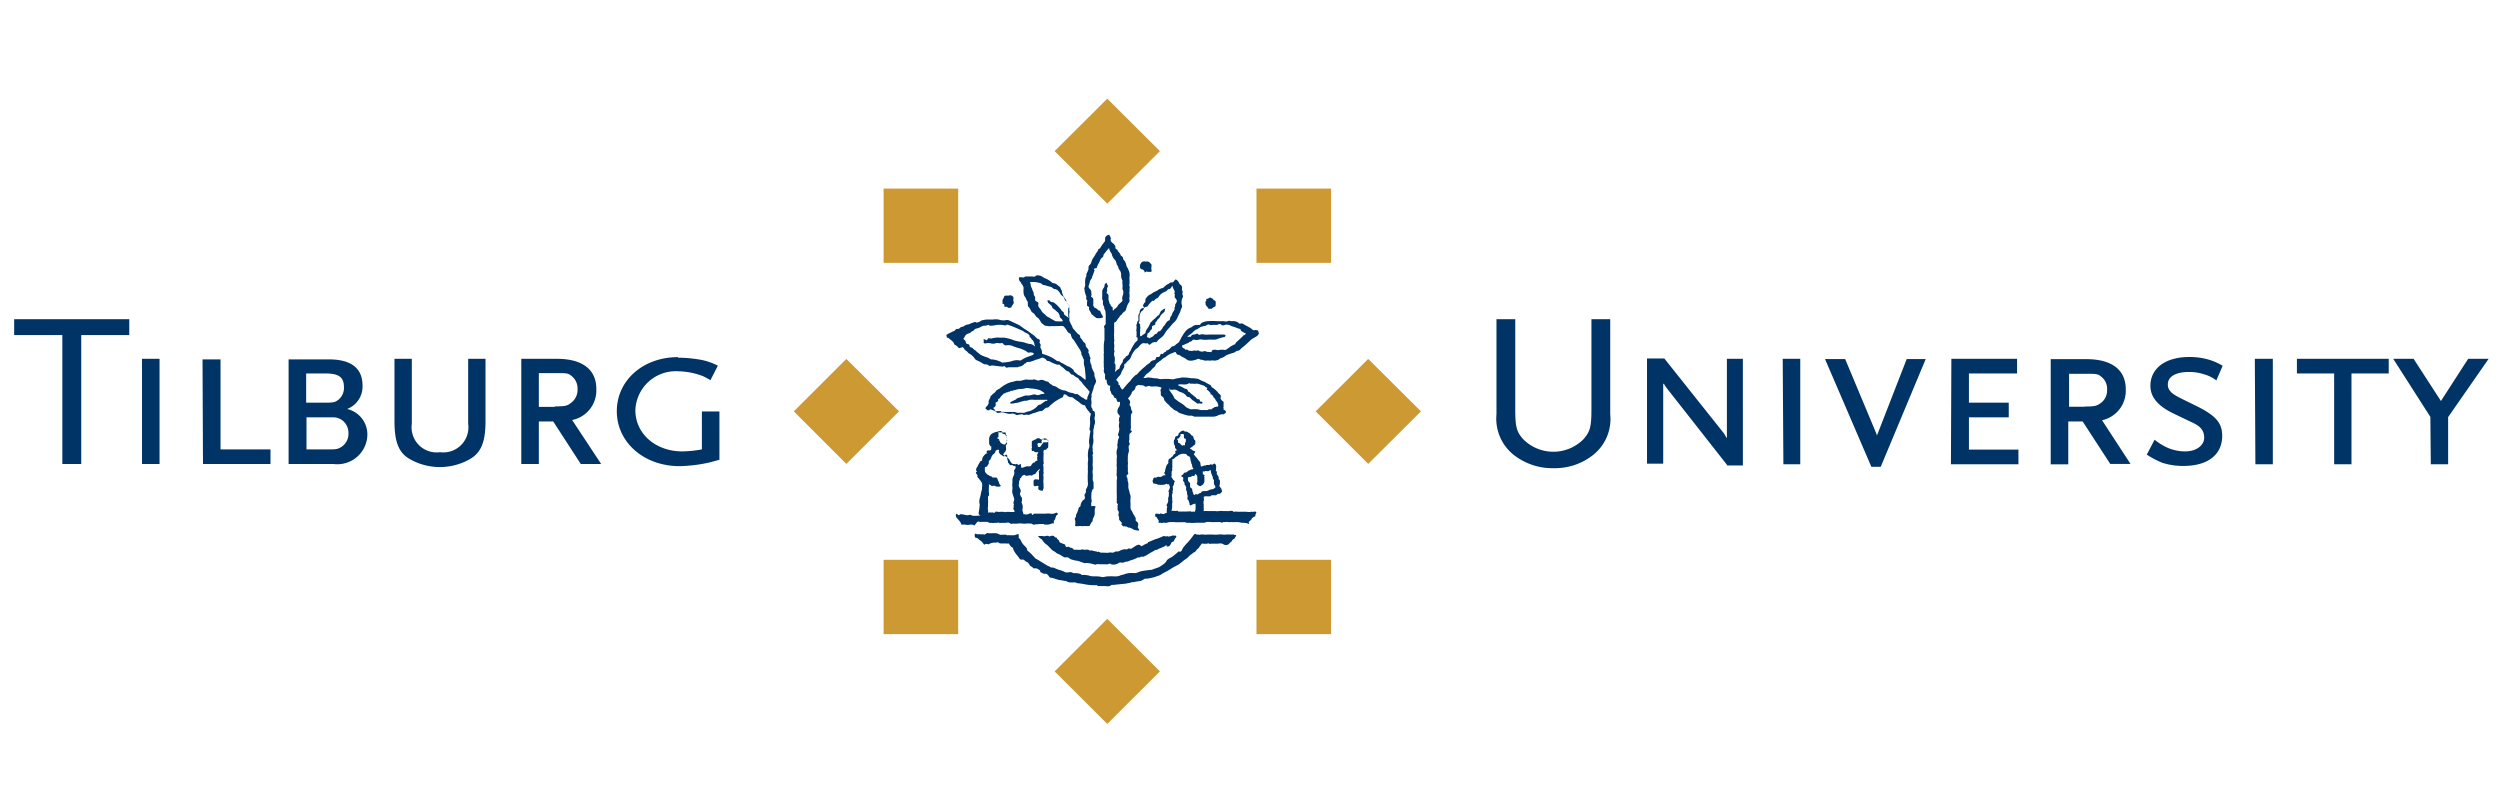 <svg id="4207cb67-2542-44f5-9478-a1afd7ef68c9" data-name="Layer 1" xmlns="http://www.w3.org/2000/svg" viewBox="0 0 222.19 70"><defs><style>.\35 f6d0eab-61d7-4cde-9371-63b70fb6a725{fill:#036;}.\36 1b16f3f-1a68-4962-aa27-6f0ff20e1b0a{fill:#c93;}</style></defs><title>ti</title><path class="5f6d0eab-61d7-4cde-9371-63b70fb6a725" d="M109.67,47.54s.12,0,.17,0,0,.08,0,.12-.06.07-.07.11a.18.18,0,0,1-.09.12.44.44,0,0,0-.19.17c0,.07-.19.16-.23.24a.37.37,0,0,1-.21.13.43.43,0,0,1-.17,0c-.09,0-.2-.1-.26-.11a.73.73,0,0,0-.36,0c-.16,0-.56,0-.62,0s-.11.06-.15,0a.22.22,0,0,0-.2,0,2.54,2.54,0,0,1-.39,0c-.07,0-.05-.07-.09,0s-.17.2-.24.33-.2.15-.24.25a.43.43,0,0,1-.2.19s-.06,0-.13.09a2.69,2.69,0,0,0-.27.2c-.08.07-.16.18-.24.24a2.52,2.52,0,0,0-.4.29l-.29.23c-.07.06-.27.14-.34.19a3.07,3.07,0,0,0-.31.17c-.08.06-.36.22-.45.28a4.91,4.91,0,0,0-.49.26c-.12.12-.39.15-.5.22a5.15,5.15,0,0,1-.77.17s-.08,0-.15,0-.11.05-.22.11a.77.77,0,0,1-.3.11,2.86,2.86,0,0,0-.51.09c-.13,0-.11,0-.15,0a1.81,1.81,0,0,1-.2.06l-.41.08c-.08,0-.93.09-1,.1s-.13,0-.2,0a.72.72,0,0,1-.19.11.91.91,0,0,1-.33,0c-.07,0-.31,0-.37,0l-.33,0s-.06-.08-.11-.08A4.6,4.6,0,0,1,97,52a4.52,4.52,0,0,1-.53-.06,5,5,0,0,0-.66-.1.35.35,0,0,1-.2-.07,1.26,1.26,0,0,0-.33,0,1.06,1.06,0,0,1-.39-.06c-.06,0-.16-.1-.2-.08s-.4-.08-.52-.08-.67-.22-.75-.2a.23.23,0,0,1-.19-.12A.58.58,0,0,0,93,51a.44.44,0,0,0-.18,0c-.06,0-.25-.11-.33-.14s0-.14-.09-.18a1,1,0,0,0-.29-.17l-.27,0-.11-.13-.16-.07-.09-.15L91.36,50a1.18,1.18,0,0,1-.24-.14.53.53,0,0,0-.22-.14.27.27,0,0,1-.21,0c-.12-.08-.13-.18-.23-.29a2.71,2.71,0,0,1-.26-.34,1.53,1.53,0,0,1-.15-.29.21.21,0,0,0-.1-.17c-.1,0-.18-.18-.24-.24s0-.1-.06-.09a.36.36,0,0,1-.19,0h-.34c-.06,0-.07,0-.13,0s-.19,0-.23-.07-.17,0-.33,0a.68.68,0,0,0-.34.05c-.11,0-.14.07-.21.09s-.21-.08-.32,0-.12,0-.19-.1a1.5,1.5,0,0,0-.31-.28c-.16-.13-.18-.18-.31-.19s-.12-.19-.12-.31.2,0,.29,0a.36.36,0,0,1,.2,0c.09,0,.16,0,.28,0s.12.06.15,0a.41.41,0,0,0,.13-.1.32.32,0,0,1,.18,0,1.71,1.71,0,0,0,.31,0c.08,0,.14,0,.24,0a.67.67,0,0,1,.33.07l.14.06a.19.19,0,0,0,.15,0,.58.58,0,0,0,.17,0l.24,0s0,.06.11.05.14,0,.26,0,.24,0,.34,0a2.52,2.52,0,0,0,.29-.1c.11,0,.09,0,.1.11s-.05.05,0,.1,0,0,0,.09,0,0,.07.1.08.06.11.15a1.37,1.37,0,0,0,.17.3c.07.11.19.19.3.33s.07.1.1.21,0,.07.12.15a3.84,3.84,0,0,1,.29.27l.33.36s.16.08.29.16.8.5.85.51a.5.5,0,0,1,.19.1c.1.06.15,0,.29.05s.41.18.53.2a2.6,2.6,0,0,1,.5.2.69.69,0,0,0,.32,0,.51.51,0,0,1,.22,0c.08,0,.11.07.2.08l.31,0L96,51c.06,0,.06.06.14.09s.13,0,.19,0a4.16,4.16,0,0,1,.44.06,1.15,1.15,0,0,0,.35.07,2.43,2.43,0,0,0,.27,0,2.86,2.86,0,0,1,.53.06.42.42,0,0,0,.19,0l.25-.05a6.34,6.34,0,0,1,.76,0,1.13,1.13,0,0,0,.41-.07c.11-.06.36-.09.53-.17a2.11,2.11,0,0,1,.68-.06c.08,0,.08,0,.17,0s.29-.09.43-.14.87-.14,1-.15.16-.07.26-.09.28-.11.37-.12a3.57,3.57,0,0,0,.59-.41,1.14,1.14,0,0,0,.15-.23,1.38,1.38,0,0,1,.42-.27,7.49,7.49,0,0,0,.6-.49c.08-.07,0,0,.14,0s.18-.16.21-.22a1.26,1.26,0,0,1,.2-.29,3.65,3.65,0,0,1,.29-.32,6.47,6.47,0,0,0,.51-.64c.06-.08.13-.13.19-.11s0,.06.09.06l.14,0a.18.18,0,0,0,.16,0c.08,0,.11,0,.14,0a.27.27,0,0,1,.17,0,1.19,1.19,0,0,0,.32,0c.13,0,.38,0,.5,0a2.33,2.33,0,0,0,.48,0,1.43,1.43,0,0,1,.41,0,1,1,0,0,0,.29,0,.79.79,0,0,1,.25,0l.08,0a.39.39,0,0,1,.13,0l.25,0Z"/><path class="5f6d0eab-61d7-4cde-9371-63b70fb6a725" d="M97.47,49a.88.88,0,0,1-.38-.07.81.81,0,0,0-.22,0c-.07,0-.06-.06-.16-.07a.59.59,0,0,0-.23,0c-.06,0-.08,0-.15,0a.3.3,0,0,0-.26,0,.82.82,0,0,1-.27,0c-.11,0-.27,0-.31,0s-.06,0-.12-.08-.14-.09-.23-.1,0,0-.1-.06-.11,0-.2,0-.13-.07-.16-.14,0-.09-.16-.14a.86.86,0,0,1-.23-.1c-.08,0-.09,0-.14-.11s0-.08-.14-.19,0-.12-.17-.17-.12-.1-.17-.13a.38.38,0,0,0-.28,0c-.08,0-.09.09-.2,0a.43.43,0,0,0-.26,0,.37.37,0,0,1-.25,0c-.17,0-.2,0-.26,0s-.17,0-.16,0a.64.64,0,0,0,.19.21c.08.05.14.07.18.14a1.52,1.52,0,0,0,.31.36,1.11,1.11,0,0,1,.29.25c.09.09.33.36.42.38s.28.23.4.25.5.31.58.31a1.19,1.19,0,0,1,.26,0c.1,0,.21.15.27.16a3.75,3.75,0,0,0,.43.12,1.47,1.47,0,0,1,.37.08c.05,0,.12.09.18.07s.19.1.29.08a1.16,1.16,0,0,1,.32,0,2.72,2.72,0,0,1,.45.1c.08,0,.17.08.24,0a1,1,0,0,1,.31,0h.45a1,1,0,0,0,.25,0l.21-.07c.06,0,0,.06.07.07a.94.94,0,0,0,.46,0A1.78,1.78,0,0,0,99.5,50a.27.27,0,0,1,.15,0,.45.45,0,0,0,.2,0,.82.82,0,0,1,.34-.09.58.58,0,0,0,.17-.06l.15-.06a2.07,2.07,0,0,0,.31-.1,1.58,1.58,0,0,0,.29-.14.35.35,0,0,1,.17,0l.14-.08a.57.57,0,0,0,.22,0c.07,0,0,0,.17-.08s.16-.1.2-.11.17-.13.26-.16l.11-.06.14-.08a.88.88,0,0,1,.14-.08c.11-.05.16,0,.25-.08s.16-.06.27-.12.26-.1.35-.16.12-.13.14-.07,0,.13.11.1.15,0,.22-.13a1.28,1.28,0,0,0,.12-.22c0-.06.11-.06.15-.08a.18.18,0,0,0,.08-.11.53.53,0,0,1,.08-.14c0-.06.1-.09.11-.17s0-.11-.05-.11a.22.22,0,0,0-.11,0s0,0-.06,0a.14.14,0,0,0-.15,0,.86.86,0,0,1-.23.06c-.09,0-.09.05-.15,0s-.12,0-.12,0a.08.08,0,0,1-.09,0,.28.28,0,0,0-.24,0,1.22,1.22,0,0,1-.23.1,1.87,1.87,0,0,1-.4.14,259.34,259.34,0,0,0-.69.29c0,.07,0,.08-.17.13a2.58,2.58,0,0,0-.31.18c-.09,0,0,.09-.14,0s-.18-.16-.46,0l-.37.24a.09.09,0,0,1-.13,0s-.07,0-.15,0-.07.09-.16.08a.61.61,0,0,0-.27,0,1.45,1.45,0,0,0-.4.15c-.09.07-.3,0-.36.06a.51.51,0,0,1-.29.08.36.36,0,0,0-.25,0,1.8,1.8,0,0,1-.41,0h-.26c-.09,0-.06,0-.18-.06s-.1,0-.24,0M86.86,46.38c.06,0,.13-.06.19,0l.26,0c.14,0,.4,0,.46,0l.16.09c.08,0,.09,0,.18,0a.62.62,0,0,0,.27,0l.18,0c.06,0,.23-.06.26,0s.07,0,.13,0,.09,0,.13,0,.22,0,.3,0,.24-.06.31,0,.09,0,.13.07.1,0,.15,0a.39.39,0,0,1,.16,0c.06,0,.15,0,.26,0a1.5,1.5,0,0,1,.52,0c.07,0,.1,0,.21,0a2.87,2.87,0,0,1,.57,0c.06,0,.07.09.18.09a5.62,5.62,0,0,1,.89-.06c.07,0,0,.06.12.06a.9.9,0,0,1,.23,0,1.31,1.31,0,0,0,.41-.12c.12,0,.1,0,.14,0s0,0,0-.14,0-.08.07-.15a.42.42,0,0,0,.06-.14.73.73,0,0,1,.07-.19c0-.07,0-.05.12-.14a.11.11,0,0,0-.11-.18l-.22.08a1,1,0,0,1-.34,0,1,1,0,0,0-.34,0c-.1,0-1,0-1.06,0s0,0-.09.08-.1,0-.13-.08-.21,0-.32.05a.6.6,0,0,1-.32,0c-.09,0-.09,0-.09,0a.92.92,0,0,0-.07-.26.39.39,0,0,1,0-.26.67.67,0,0,0,0-.2.68.68,0,0,0-.07-.25.21.21,0,0,1,0-.19.52.52,0,0,0,0-.24c0-.11,0-.09-.08-.15a.77.77,0,0,0-.06-.15.19.19,0,0,1,0-.21.34.34,0,0,0,0-.31,1.75,1.75,0,0,1-.11-.24.22.22,0,0,1,0-.22c0-.09,0-.11,0-.21s.05-.09.07-.15,0-.08,0-.11a.86.86,0,0,0,.14-.13c0-.07.08-.15.15-.17s.09-.1.19,0,.41-.05.48,0,.09,0,.13,0,.08-.09.17-.09.18-.11.19-.16a1.59,1.59,0,0,1,.25-.27c.13-.13.07.06,0,.14s0,.09,0,.17,0,.23,0,.3,0,.17,0,.26-.11,0-.17,0-.11,0-.18,0a.27.27,0,0,0-.13.13c0,.07,0,.14,0,.14s0,0,0,.11a.24.24,0,0,0,.06.21c.06.07.1,0,.18,0a.53.53,0,0,1,.18,0c.09,0,0,0,0,.09s0,.05,0,.11a.14.14,0,0,0,.06.14.51.51,0,0,0,.32.08c.08,0,0-.12.08-.18a.43.43,0,0,0,0-.21,1.1,1.1,0,0,0,0-.25,1.6,1.6,0,0,1,0-.38c0-.08,0-.22,0-.28a.34.34,0,0,1,0-.22c.06,0,0-.1,0-.16s0-.09,0-.15,0-.21,0-.31a.31.31,0,0,1,0-.25c.06-.09,0-.14,0-.19s0-.11,0-.21,0-.2,0-.3a.91.91,0,0,0,0-.29s0-.11,0-.15.08-.07.1-.1.08,0,.11,0,.07-.09.15-.15.06-.12.06-.19a2.3,2.3,0,0,0,0-.38.25.25,0,0,0-.1-.17.38.38,0,0,0-.19,0c-.07,0-.09,0-.13-.05s-.07-.06-.11,0-.08,0-.13,0a.42.42,0,0,0-.11-.07.24.24,0,0,0-.22,0l-.1.06-.22.11c-.09,0-.17.14-.15.19s0,.11,0,.15,0,.09,0,.09,0,.1,0,.12.05.08,0,.14,0,.06,0,.18.09.06.14.07.08.08.18.1a.36.36,0,0,0,.23,0c.11,0,0,0,0,.07s0,0-.06.13a.23.23,0,0,0,0,.14c0,.08.06.06,0,.12s0,.06,0,.16,0,.11,0,.15-.06,0-.1,0-.1.13-.13.15-.15,0-.19.09a1,1,0,0,0-.13.18c0,.07-.14.08-.24.08a.32.32,0,0,0-.18,0l-.31.11a.12.12,0,0,1-.17-.07c0-.06,0-.11,0-.19s-.09-.07-.15,0-.07,0-.11,0-.09-.11-.16-.06-.09,0-.23,0-.23-.11-.31-.26a1,1,0,0,0-.3-.36l-.27-.18c-.09,0,0-.17.06-.22a.58.58,0,0,0,.13-.2.52.52,0,0,0,0-.28c0-.1,0-.09,0-.15s0-.06.08-.1,0-.08,0-.14-.06,0,0-.12a.12.12,0,0,0,0-.16c0-.07,0-.08,0-.13a.23.23,0,0,0,0-.2s-.09,0-.12-.07-.07-.08-.13-.1a.27.27,0,0,1-.16-.06s0-.07,0-.12-.1-.09-.16-.09-.3.09-.38.09a1.28,1.28,0,0,0-.42.19.64.64,0,0,0-.2.4c0,.12,0,.24,0,.37s0,.11.06.2a.21.21,0,0,0,.12.14c.07,0,0,.06,0,.12a.33.33,0,0,1,0,.15c0,.05-.08.05-.13.07s-.08,0-.16,0a.17.17,0,0,0-.12.14c0,.07,0,0,.05.09s-.07,0-.12.07a1.15,1.15,0,0,0-.21.23.58.58,0,0,0-.11.26c0,.14,0,.11-.15.18s0,.1-.1.16a.49.49,0,0,0-.09.15,1.18,1.18,0,0,1-.08.16,1.42,1.42,0,0,1-.11.18s0,.12,0,.18.06,0,.07.1,0,0-.07,0,0,.07,0,.14.05.07.1.14a.16.16,0,0,1,0,.14c0,.06.06.08.11.16a2.89,2.89,0,0,1,.31.43,1.17,1.17,0,0,1,0,.36c0,.09,0,.26-.07.39a4.13,4.13,0,0,1-.14.63,1,1,0,0,0,0,.5,4.14,4.14,0,0,1-.09.73c0,.2,0,.16.18.29a.76.76,0,0,0-.3,0c-.11,0-.28,0-.38,0s-.22-.12-.3-.08a.74.74,0,0,1-.41,0l-.37-.07-.2.11-.15-.12c-.08-.06-.12.07-.08.23s.4.39.48.73a1.14,1.14,0,0,1,.42,0,.63.63,0,0,0,.27,0,.62.62,0,0,1,.3,0s.1,0,.16.07m5.85-7a.15.15,0,0,1-.17,0s-.08-.05-.06-.08.06,0,0-.08,0-.06,0-.1,0-.07.1-.07,0,0,.1,0a.58.58,0,0,0,.18,0A.29.29,0,0,1,93,39c.06,0,0,.11.09.09s.07,0,.07.07,0,.07,0,.1a.23.23,0,0,1-.12.05c-.08,0-.05,0-.12,0s-.12,0-.18,0m-4-.46c0-.06,0,0,0-.11s0,0,0-.09,0-.07,0-.11,0-.06,0-.11,0-.06.08,0l.16,0a.78.78,0,0,0,.21,0c.08,0,.09,0,.12,0s.06,0,.08.1,0,.08,0,.1a.19.19,0,0,1,.09.09s0,.06,0,.08,0,0,0,.1a.6.6,0,0,1,0,.2.64.64,0,0,0,0,.19c0,.06,0,0-.08.11s-.07.13-.17.1a.52.52,0,0,1-.23-.1c-.08-.06-.09-.07-.12-.13s0-.1-.08-.13,0,0,0-.08,0,0-.12-.08,0-.06,0-.11m-.93,2.57c0-.07,0-.05.06-.12s0-.13.07-.12,0-.06,0-.07,0-.1,0-.15.11-.06.15-.16l.09-.21a.41.41,0,0,1,.11-.18c.09-.11.11-.08.18-.17a.38.38,0,0,0,.07-.17c0-.07.14-.08.19-.12a.09.09,0,0,1,.13.09c0,.09-.06.09,0,.18s.14.18.24.22.15.17.23.07a.38.38,0,0,1,.15-.13s.06,0,.09.08,0,.12,0,.23a1,1,0,0,0,.07.27c0,.1,0,.13.07.2a.32.32,0,0,1,.1.16s.09,0,.17,0,.07,0,.17.07.11-.06.14,0,.06.13,0,.24-.12.13-.1.24a.47.47,0,0,1,0,.28,1.33,1.33,0,0,1-.09.21.91.91,0,0,0-.06.36s0,0,0,.16a1.38,1.38,0,0,0,0,.4.54.54,0,0,1,0,.17,1.15,1.15,0,0,0,0,.38,3.86,3.86,0,0,1,.17.56,1.77,1.77,0,0,0-.06.17c0,.08-.05.12,0,.19s0,.11,0,.16,0,.11,0,.17-.07.07,0,.18.15.22,0,.22a2,2,0,0,1-.35,0,1.79,1.79,0,0,0-.32,0c-.08,0-.1.06-.15,0a2.33,2.33,0,0,0-.49,0c-.12,0-.26-.07-.32,0s-.1.11-.17.06-.1,0-.14,0,0,0,0,0a.45.45,0,0,0-.28,0s0,0-.06,0a.8.8,0,0,0,0-.26.42.42,0,0,1,0-.25c0-.15,0-.21,0-.29a.78.78,0,0,0,0-.29c0-.13,0-.23,0-.32s.07,0,.08-.14a.45.45,0,0,0,0-.23.86.86,0,0,1,0-.27.79.79,0,0,1,0-.2.68.68,0,0,0,0-.2c0-.1,0-.07.13,0s.13.11.19.08a.31.31,0,0,1,.23,0,.38.38,0,0,0,.24.06c.07,0,.08,0,.15,0s.15-.07.08-.13a.48.48,0,0,1-.13-.23c0-.1-.07-.12-.1-.24s-.06-.2-.17-.21a1.63,1.63,0,0,1-.24,0c-.06,0-.07,0-.12-.08l-.17-.06c-.07,0-.06-.06-.15-.09s-.1-.07-.18-.14a.38.38,0,0,1-.12-.21c0-.09,0-.17,0-.21s0,0,0-.11M89.16,27c.09,0,.1.07.1.16s0,.13.13.11.11,0,.18.07a.33.33,0,0,0,.24,0c.09,0,.07,0,.11-.12a2.1,2.1,0,0,1,.15-.22.28.28,0,0,0,0-.24.34.34,0,0,1,0-.18c0-.1,0-.06,0-.14s-.1-.12-.17-.17a.23.23,0,0,0-.22,0c-.07,0-.22,0-.3,0a.17.17,0,0,0-.13.08c-.06.07,0,.11-.08.18a.36.36,0,0,0-.07.19c0,.09,0,0,0,.15s0,.14.1.15"/><path class="5f6d0eab-61d7-4cde-9371-63b70fb6a725" d="M85.57,30.85c.08.08.18.25.26.31s.1.05.16.13a.5.5,0,0,0,.22.17,1.5,1.5,0,0,1,.35.31,1.14,1.14,0,0,0,.15.19c.06.06.37.17.48.25a1.66,1.66,0,0,0,.32.17c.1,0,.31,0,.36.11a.29.29,0,0,0,.24,0c.08,0,.08,0,.17,0l.57.07c.1,0,.27.05.34,0s.12,0,.19.08.21,0,.3,0,.14,0,.24,0,.39,0,.49,0,.11-.07.22-.06a.77.77,0,0,0,.41-.23c0-.08.11,0,.16-.11s.22-.06.32-.08a1.51,1.51,0,0,0,.34-.11c.07,0,.2-.11.27-.09a4.27,4.27,0,0,0,.49-.18c.08,0,.27.1.33.16s.07.1.12.13.15,0,.24.06a3.37,3.37,0,0,0,.64.28c.06,0,.07,0,.16,0s.07,0,.14.09.12.08.18.14a2.09,2.09,0,0,1,.22.2,1.12,1.12,0,0,0,.22.16c.07,0,.1,0,.15.06s.2.25.26.24.09,0,.15.06a1.26,1.26,0,0,0,.32.21.3.3,0,0,1,.17.18c0,.07.14.09.25.27s.58.65.62.74.09,0,.06.07a2.45,2.45,0,0,0-.12.28.77.77,0,0,0-.1.29c0,.13,0,.12-.12.11s-.17-.13-.29-.17-.19-.13-.3-.2-.13-.14-.28-.12-.2-.08-.32-.09a1.43,1.43,0,0,1-.47-.14.75.75,0,0,0-.32-.1.7.7,0,0,1-.3-.1c-.08,0-.22-.14-.31-.18a.84.84,0,0,0-.29-.12c-.1,0-.12-.1-.18-.11a.53.53,0,0,1-.21-.16c-.07-.1-.12-.09-.2-.12a.7.7,0,0,1-.23-.08.46.46,0,0,0-.23-.06c-.09,0-.1,0-.24.05s-.35-.13-.5-.08-.55,0-.72,0a3.93,3.93,0,0,1-.45.12,2.11,2.11,0,0,0-.37,0,3.25,3.25,0,0,1-.47.12l-.22.08a3.27,3.27,0,0,0-.71.44c-.12.11-.3.13-.41.3s-.22.17-.29.27-.17.11-.18.22-.19.35-.16.45,0,.13-.06.25-.13.13-.19.24,0,.1.09.19.22.08.26,0,.29.06.4.09.1.09.24.17.17,0,.29,0a.58.58,0,0,1,.32,0,2.37,2.37,0,0,0,.36.09.66.66,0,0,0,.36,0c.16,0,.2,0,.34.09s.2,0,.32,0,.23-.07.33,0,.21,0,.33,0,.14.07.25,0a1.88,1.88,0,0,0,.3-.12c.11,0,.55-.18.62-.19s.13,0,.16,0,.28-.21.34-.27.26,0,.35-.17a5.32,5.32,0,0,1,.45-.38,4.79,4.79,0,0,1,.67-.39c.08,0,.11-.11.14-.23s.27,0,.37.11a.68.68,0,0,0,.25.09c.11,0,.17,0,.25.08a4.73,4.73,0,0,0,.39.28,2.61,2.61,0,0,1,.27.22.84.84,0,0,0,.32.15s0-.13.09.09.23.35.38.55.11,0,.1.17a1.19,1.19,0,0,0-.08.44,1.79,1.79,0,0,1,0,.51c0,.26-.09.3,0,.46s0,.16,0,.29l-.06.46a1.38,1.38,0,0,0,0,.47.65.65,0,0,1-.06.44,2.31,2.31,0,0,0-.06.69,1.24,1.24,0,0,1,0,.44,1.87,1.87,0,0,0,0,.4,4.18,4.18,0,0,0,0,.51,7,7,0,0,0,0,1c0,.1,0,.21-.07.36s-.12.18-.11.31,0,.14-.09.29,0,.12,0,.28,0,.14-.15.26a.81.81,0,0,0-.23.42c0,.12,0,.11-.1.19s-.08.16-.15.35a1.18,1.18,0,0,1-.12.27c-.07.13,0,.2-.1.33s0,.19,0,.35,0,.11,0,.23-.06.07,0,.16a.76.76,0,0,0,.34,0c.09,0,.07,0,.16,0a.78.78,0,0,0,.3,0,2.41,2.41,0,0,0,.38,0c.13,0,.07,0,.16-.15s.08-.17.16-.24,0-.18.12-.36a.93.93,0,0,0,.11-.39,2.33,2.33,0,0,1,0-.36.58.58,0,0,1,.09-.22A.49.49,0,0,0,97,45a.92.92,0,0,1,0-.36c.07-.14,0-.17,0-.31a2.22,2.22,0,0,1,0-.37c0-.18,0-.16.07-.37s.11-.07.12-.19a2.81,2.81,0,0,0,0-.29c0-.12,0-.09,0-.19s-.06-.16-.07-.28,0-.15,0-.2a3.19,3.19,0,0,0,0-.32.92.92,0,0,1,0-.37,1.22,1.22,0,0,0,0-.27,1.34,1.34,0,0,1,0-.36v-.53c0-.15-.06-.09,0-.21s.05-.1,0-.19a1.46,1.46,0,0,1,0-.3.66.66,0,0,1,0-.34,1.19,1.19,0,0,0,.05-.53,1.34,1.34,0,0,1,0-.4,2.26,2.26,0,0,0,0-.33.65.65,0,0,1,.06-.28c0-.08,0-.17.07-.32a.78.78,0,0,0,0-.37.51.51,0,0,1,0-.3.54.54,0,0,0,0-.29.2.2,0,0,0-.1-.21c-.06,0-.09,0-.09-.09a.41.41,0,0,0-.11-.23.72.72,0,0,1,0-.28,1.67,1.67,0,0,0,0-.31.46.46,0,0,1,0-.26.57.57,0,0,0,0-.26c0-.11.06-.09.07-.21a1.57,1.57,0,0,1,.1-.28,2.61,2.61,0,0,1,.06-.26c0-.07.06-.11.11-.23s.11-.27.06-.32,0-.06-.09-.26,0-.28-.08-.43-.11-.23-.18-.39,0-.25-.1-.35a2.05,2.05,0,0,1-.08-.42s.07,0,.05-.09-.05-.15-.08-.22,0-.13-.08-.24,0-.12,0-.24a1.15,1.15,0,0,0-.19-.28c-.1-.11-.07-.13-.08-.23a.36.36,0,0,0-.16-.23c-.09-.07-.15-.23-.21-.29a.27.27,0,0,1-.12-.21c0-.13-.1-.17-.22-.25a4.38,4.38,0,0,1-.29-.34.51.51,0,0,1-.17-.23,2.26,2.26,0,0,0-.15-.31,2.33,2.33,0,0,1-.13-.31c0-.07,0-.13,0-.3a.93.93,0,0,1,0-.33.59.59,0,0,0,0-.27,1.26,1.26,0,0,1,0-.27.3.3,0,0,0-.08-.25c-.07,0-.08-.1-.11-.18a2,2,0,0,0-.13-.24,1,1,0,0,0-.17-.24,2.56,2.56,0,0,1-.13-.3c-.08-.17,0-.2-.08-.3s-.07-.25-.16-.3-.22-.2-.34-.26-.13-.06-.19-.05-.21-.11-.28-.17a2.5,2.5,0,0,0-.41-.25c-.1,0-.33-.19-.44-.23a.76.76,0,0,0-.41-.05.54.54,0,0,0-.12.09c-.07.05-.18,0-.27,0l-.57,0a.4.4,0,0,0-.13.07c-.07.05-.12,0-.28,0s-.19,0-.18.13a.38.38,0,0,0,.09.24c.09.11.11.1.11.15s.08.12.13.2a.47.47,0,0,1,.08.26,2.69,2.69,0,0,0,0,.38.69.69,0,0,0,.13.39c.09.09.08.19.18.34s.06.14.07.32,0,.17.12.28a4.07,4.07,0,0,1,.21.37c.1.12.16.09.24.2a1.4,1.4,0,0,1,.13.18.44.44,0,0,0,.18.16c.1.05.22.28.3.41s.16.13.25.23.21.06.33.1a1.56,1.56,0,0,0,.37,0,2.1,2.1,0,0,0,.35,0c.09,0,.23,0,.33,0a.75.75,0,0,1,.3,0c.11,0,.36.39.4.47a.43.43,0,0,0,.22.18.22.22,0,0,1,.11.2,1.26,1.26,0,0,0,.08.18c0,.07.13.15.19.25l.59.93c0,.09.08.16.06.22s0,.11.07.21a1.23,1.23,0,0,1,.08.22.27.27,0,0,1,.07.21c0,.08,0,.15,0,.26a.78.78,0,0,0,.06.27,9.65,9.65,0,0,1,.1,1c0,.32-.09.11-.18.06s-.28-.24-.39-.27-.37-.29-.45-.34,0-.13-.08-.17a1.87,1.87,0,0,0-.39-.28c-.13,0-.48-.27-.57-.29s-.27-.19-.32-.18a.45.45,0,0,1-.27-.1,2.63,2.63,0,0,0-.41-.26,3.79,3.79,0,0,0-.73-.28c-.1,0-.09-.13-.09-.23a1,1,0,0,0-.12-.3.22.22,0,0,1,0-.21c0-.1,0-.14-.07-.22s0-.12,0-.21a.17.17,0,0,0-.15-.17c-.09,0-.32-.3-.46-.38s-.52-.39-.66-.46-.49-.35-.58-.4l-.9-.42a.48.48,0,0,0-.34,0,1.53,1.53,0,0,1-.58-.07,1.46,1.46,0,0,0-.51,0c-.17,0-.43,0-.58,0a3.49,3.49,0,0,0-.45.09l-.14.1a1.23,1.23,0,0,1-.25.08c-.08,0-.13-.08-.19-.05l-.35.12a.6.6,0,0,1-.25.1.64.64,0,0,0-.3.11c-.13.08-.13.09-.21.09a.41.41,0,0,0-.23.13.27.27,0,0,1-.23.06c-.08,0-.14.07-.2.14s-.19.08-.26.13-.36.16-.45.25,0,.12,0,.22.08,0,.17.09l.27.22a.6.6,0,0,1,.2.25c0,.1.14.14.22.2s.14.14.22.22m7.71,4.66a5.37,5.37,0,0,1-.48.35.36.36,0,0,0-.23.09,1.13,1.13,0,0,1-.22.22,1.8,1.8,0,0,1-.53.28,1.53,1.53,0,0,0-.31.08.41.41,0,0,1-.25.06,3.73,3.73,0,0,0-.46,0c-.09,0-.22-.07-.32-.08l-.3,0c-.07,0-.06,0-.17,0s-.12,0-.24,0l-.22,0a.48.48,0,0,0-.21,0l-.06-.07a.13.13,0,0,0-.11,0c-.08,0-.11,0-.18,0s-.13.06-.17,0l-.09-.14c-.07-.1-.13-.09-.09-.16s.08,0,.13-.11a.21.21,0,0,0,.06-.21c0-.08,0-.09,0-.14s.1,0,.15-.07.09-.12.07-.16,0-.08.08-.12.06,0,.12-.13a.94.94,0,0,1,.17-.18c.08-.08.06-.1.14-.14s.09,0,.17-.07.09,0,.18-.06.11,0,.22-.08.17,0,.25-.06.09,0,.26-.07a1.39,1.39,0,0,1,.46-.07,2.29,2.29,0,0,0,.48-.09c.09,0,.41.06.55.06a3,3,0,0,1,.52.1.75.75,0,0,1,.31.15c.12.06.13.11.19.13s0,.09-.13.1a.52.52,0,0,0-.28.06.41.41,0,0,1-.34,0,.41.41,0,0,0-.29,0,2.07,2.07,0,0,1-.42.08.64.64,0,0,0-.26,0l-.3.11-.3.1c-.1,0-.12.08-.25.16a3.54,3.54,0,0,0-.39.19c-.11.08-.1.12,0,.14s.14,0,.22,0a2,2,0,0,1,.39-.07,1.76,1.76,0,0,0,.22-.07,3.09,3.09,0,0,1,.3-.08c.14-.05.26,0,.35-.05a.94.94,0,0,1,.23-.06,1.08,1.08,0,0,1,.3,0,2.33,2.33,0,0,0,.34,0c.11,0,.32,0,.4,0s.24,0,.35,0,.27,0,0,.14M95,27.34s-.06,0-.06.11,0,.13,0,.17a.21.21,0,0,0,0,.13.29.29,0,0,0,0,.14c0,.08,0,.12,0,.19s.11.22,0,.14l-.17-.12c-.09-.07-.2-.13-.21-.21s0-.12-.07-.18-.08,0-.16-.15a2.51,2.51,0,0,0-.28-.33,2.44,2.44,0,0,0-.29-.27.59.59,0,0,0-.19-.11c-.1,0-.17,0-.22-.07s-.07-.09-.2-.09,0,.17,0,.22l.19.16a.65.65,0,0,1,.18.22c0,.07,0,.08.12.16a1.6,1.6,0,0,1,.27.22c.06.09.13.07.17.17a1.74,1.74,0,0,0,.1.19c0,.1,0,.18.11.26s.25.32.09.27a2.77,2.77,0,0,1-.33,0c-.15,0-.26,0-.34-.06s-.3-.16-.38-.22-.33-.17-.36-.23a1.89,1.89,0,0,0-.25-.23.54.54,0,0,1-.16-.2,1.46,1.46,0,0,0-.17-.24.4.4,0,0,1-.12-.25c0-.12.06-.12,0-.23S92,26.8,92,26.65s0-.17,0-.26a.58.58,0,0,1-.13-.25c0-.15,0-.16-.09-.3a1.3,1.3,0,0,0-.1-.27,1,1,0,0,1-.08-.26c0-.22-.14-.24,0-.24a2.23,2.23,0,0,1,.39,0,2.37,2.37,0,0,1,.52.11c.08.05.13.14.28.16s.31.09.5.13a.57.57,0,0,1,.26.12.36.36,0,0,0,.25.11.48.48,0,0,1,.27.17.81.81,0,0,1,.17.24.54.54,0,0,0,.2.2.51.51,0,0,1,.16.21c0,.08.09.23.16.25s.08.11.13.19.11.19.15.2,0,.12,0,.14M85.71,30a.5.5,0,0,1,.17-.26c.09-.09.34-.12.41-.21s.18-.09.27-.18a.29.29,0,0,1,.24-.15,1.65,1.65,0,0,0,.38-.15,1,1,0,0,1,.23-.1c.11,0,.26,0,.37-.06s.07,0,.18.06a2.6,2.6,0,0,0,.56-.06,2.56,2.56,0,0,1,.65,0c.09,0,.17.08.26,0s.19,0,.39.06.83.35,1,.42.2.15.31.19a1,1,0,0,1,.31.18c.11.09,0,.15.11.23s.07.12.21.25a.6.6,0,0,1,.17.36c0,.12.16.27,0,.17a.68.68,0,0,0-.38-.18c-.19,0-.48-.14-.73-.18a3.94,3.94,0,0,1-.69-.14,4.22,4.22,0,0,0-.86-.24c-.16,0-.3,0-.42,0a1.1,1.1,0,0,0-.32,0,2.07,2.07,0,0,0-.43.08c-.1,0-.25-.07-.29,0s-.08.19-.18.13-.25-.13-.21,0a.59.59,0,0,1,0,.24c0,.06.14.07.22.05a1.07,1.07,0,0,1,.4,0,.7.7,0,0,0,.45,0c.16-.06.22,0,.37,0s.23-.07.3.05a.32.32,0,0,0,.36.12,1,1,0,0,1,.49.08,4.27,4.27,0,0,0,.54.18,3.18,3.18,0,0,1,.54.21c.15.06.25.22.37.19a.38.38,0,0,1,.25,0c.12,0,.31.12,0,.24s-.49.17-.58.22a2.12,2.12,0,0,0-.36.21c-.07.06-.22,0-.39,0a1.71,1.71,0,0,0-.5.1,2.92,2.92,0,0,1-.5.09c-.14,0-.24.06-.36,0a2.17,2.17,0,0,0-.78-.25.47.47,0,0,1-.33-.1.79.79,0,0,0-.19-.09l-.19-.06-.24-.1-.16-.08a3.12,3.12,0,0,0-.26-.21c-.13-.09-.1-.13-.22-.19s-.15-.15-.26-.21-.23-.06-.21-.13a.18.18,0,0,0-.12-.19.27.27,0,0,1-.18-.07.39.39,0,0,1-.06-.2c0-.07-.23-.13-.17-.28m15.88-6.1a.36.36,0,0,1,.2.22c0,.09,0,.06.11,0s.1,0,.19,0,.13,0,.24,0,.08-.12.07-.21a.26.26,0,0,1,0-.19c0-.08,0-.11,0-.21s-.08-.11-.14-.19a.23.23,0,0,0-.17-.11.54.54,0,0,0-.21,0,.45.45,0,0,0-.25,0,.32.32,0,0,0-.17.15.42.42,0,0,0-.08.22.61.61,0,0,0,0,.14c0,.08.08.15.19.19m5.8,3.39c.11.14.2.1.31.1s.09,0,.13-.05.07-.06.18-.11.1-.07.11-.17a.71.71,0,0,0,0-.25c0-.09,0-.11-.12-.17s-.08-.05-.12-.12-.11-.05-.17-.09a.11.11,0,0,0-.16,0,.89.89,0,0,1-.17.08c-.08,0-.1,0-.09.09s0,.08-.06.15a.22.22,0,0,0,0,.18c0,.15,0,.09.07.2s0,0,.16.17"/><path class="5f6d0eab-61d7-4cde-9371-63b70fb6a725" d="M111.87,29.54c-.06-.11,0-.19-.18-.19a.3.3,0,0,0-.22,0c-.09,0-.1,0-.19-.08s-.17-.14-.27-.19l-.46-.25c-.13-.09-.15-.1-.29-.07s-.16-.06-.24-.11a1.15,1.15,0,0,0-.31-.11c-.1,0-.24,0-.32,0s-.09-.07-.25,0-.33,0-.49,0a5,5,0,0,1-.54,0,6,6,0,0,0-.74,0,1.35,1.35,0,0,0-.49.12c-.15.05-.1.06-.2.17s-.15,0-.27.06,0-.07-.16,0A.72.72,0,0,0,106,29a.72.72,0,0,1-.27.15,1.09,1.09,0,0,0-.43.38,1.73,1.73,0,0,0-.19.28,3.58,3.58,0,0,0-.18.32,1.31,1.31,0,0,1-.17.29c-.08.1-.1.07-.22.17s-.06.07-.14.12a.29.29,0,0,1-.2.07c-.07,0-.1.07-.18.16a.93.93,0,0,1-.15.13c-.09.07-.09.05-.17.07s0,.09-.15.15-.13.08-.17.15-.06,0-.14,0-.13.14-.18.23-.1.05-.2.06-.08,0-.13.13-.06.08-.11.13-.08,0-.2.06-.16.09-.18.13a.44.44,0,0,1-.2.17,2.38,2.38,0,0,0-.31.26,5.15,5.15,0,0,0-.6.57c-.14.18-.18.11-.27.21a3.18,3.18,0,0,0-.33.36.77.77,0,0,1-.19.22c-.13.13-.12.13-.26.29s-.1.14-.2.24-.08.2-.25,0a2.51,2.51,0,0,1-.11-.23c0-.09-.11,0-.11-.13s0-.15-.13-.29-.07-.09,0-.18a.83.83,0,0,1,.16-.21,1,1,0,0,0,.22-.32c0-.12.1-.21.18-.37s.08-.15.08-.27,0-.14.07-.16.17-.21.3-.3a.75.75,0,0,0,.25-.38,2.09,2.09,0,0,1,.26-.46.77.77,0,0,1,.27-.25c.11-.07.24-.27.34-.35a.33.33,0,0,1,.32-.09.36.36,0,0,0,.19,0c.11,0,.11,0,.16.09s.16,0,.23-.06.09-.08.25-.13.14.05.22,0a1.65,1.65,0,0,1,.35-.35,1.33,1.33,0,0,0,.45-.52c.09-.16.43-.5.5-.6a2.41,2.41,0,0,1,.32-.34,1.33,1.33,0,0,0,.3-.5,4.33,4.33,0,0,0,.22-.46.88.88,0,0,1,.1-.27.38.38,0,0,0,0-.33,1,1,0,0,1,0-.3,1,1,0,0,1,.09-.3.19.19,0,0,0,0-.21.24.24,0,0,1,0-.22.24.24,0,0,0-.06-.21c0-.06,0-.12,0-.23s0-.15-.12-.25-.09-.07-.14-.17a.6.6,0,0,0-.21-.27c-.14-.09-.14,0-.26.13s-.15.09-.24.09-.11.07-.26.14a1.16,1.16,0,0,0-.35.26c-.18.16-.15.08-.28.14a1.12,1.12,0,0,0-.32.17c-.19.13-.24.08-.46.25s-.29.12-.43.29-.15.15-.18.3,0,0,0,.12-.09.1-.16.26-.1.08,0,.23-.06.07-.19.17a.34.34,0,0,0-.16.27c0,.2-.07.14-.11.32s0,.09,0,.14a.23.23,0,0,0,0,.14c0,.09,0,.05,0,.14s-.1.1-.11.21a.47.47,0,0,1-.06.19.22.22,0,0,0,0,.16.66.66,0,0,1,0,.2.61.61,0,0,0,0,.27,1.1,1.1,0,0,1,0,.25.5.5,0,0,1,0,.13.18.18,0,0,0,0,.11c0,.05.08,0,.09.07a.64.64,0,0,1,0,.2.48.48,0,0,1-.16.16,1.8,1.8,0,0,0-.24.35,2.21,2.21,0,0,0-.19.36c-.08.18-.15.22-.17.3s0,.09-.09.17a.5.5,0,0,1-.16.1c-.07,0,0,.08-.15.17a.4.4,0,0,0-.15.26c0,.13-.13.21-.17.31a.9.9,0,0,0-.11.24c0,.14-.08.13-.19.21a1.29,1.29,0,0,0-.18.16c-.11.09,0-.11,0-.25s0-.13,0-.25,0-.11-.06-.21,0-.15,0-.23,0-.1,0-.09,0-.08,0-.08v-.14a1.47,1.47,0,0,1-.06-.19.66.66,0,0,1,0-.24.21.21,0,0,0,0-.23c0-.09,0-.09,0-.22a.66.66,0,0,0,0-.31.73.73,0,0,1,0-.22.37.37,0,0,0,0-.22,1.62,1.62,0,0,1,0-.23,1,1,0,0,1,0-.3c0-.21,0-.2,0-.36s0-.1,0-.39,0-.16.12-.24.13-.2.28-.36.07-.18.15-.21.1-.1.21-.22.1-.09.17-.15.1-.08.12-.17.08-.22.11-.33a.87.87,0,0,1,.14-.27.29.29,0,0,0,.07-.24.57.57,0,0,1,0-.29c0-.11,0-.12,0-.22a.48.48,0,0,1,0-.26c0-.13,0-.15,0-.26s.06-.13,0-.19,0-.14,0-.28,0-.16,0-.28a.94.94,0,0,1,0-.29,1.71,1.71,0,0,0,0-.31.76.76,0,0,0-.1-.29c0-.07-.08-.19-.11-.24a.92.92,0,0,1-.09-.23.46.46,0,0,0-.06-.18c0-.11-.12-.17-.19-.3s0-.19-.12-.26-.11-.09-.15-.19a1.09,1.09,0,0,0-.21-.27c-.05-.08,0-.13-.12-.17s-.11-.17-.11-.25a.64.64,0,0,0-.23-.3.58.58,0,0,1-.17-.18.27.27,0,0,1,0-.22c0-.1-.06-.17-.11-.29s-.16,0-.23,0a.67.67,0,0,0-.17.2c0,.06,0,.13,0,.23a.36.36,0,0,1-.12.22l-.12.16s-.1.14-.15.23a.39.39,0,0,1-.18.18c-.08,0,0,.06-.12.21a2.84,2.84,0,0,0-.22.35c-.09.14-.18.27-.23.36s-.08.26-.12.34a.74.74,0,0,1-.14.17l-.08.14,0,.22s-.09.24-.17.4,0,.09,0,.09a.75.75,0,0,1-.06.21.72.72,0,0,0-.06.27,1.36,1.36,0,0,0,0,.35c0,.11,0,.15-.06.31s0,.1,0,.17a.19.19,0,0,1,0,.11,1.8,1.8,0,0,0,.06.22.92.92,0,0,0,.09.25.88.88,0,0,1,0,.2c0,.09,0,.11.07.17s0,.1,0,.21a1.34,1.34,0,0,0,0,.2c0,.1,0,.08.11.15s.07.06.07.12,0,.05,0,.14a1.13,1.13,0,0,0,.12.21c.05.09.07.15.12.23s.08,0,.12.08.11.1.21.18a.27.27,0,0,0,.21.08,1.52,1.52,0,0,0,.21,0,1.8,1.8,0,0,0,.22-.06c.07,0,0-.15-.06-.24a1.39,1.39,0,0,1-.11-.21c-.06-.09,0-.13-.08-.16s-.08.05-.1,0a.34.34,0,0,0-.12-.12.86.86,0,0,0-.2-.13c-.08,0-.12-.13-.16-.19s0-.11,0-.17a2.11,2.11,0,0,0,0-.21c0-.09,0-.13,0-.17s0-.1-.11-.19-.11-.06-.07-.13a.61.61,0,0,0,0-.28c0-.15,0-.16-.08-.28s-.08-.05-.14-.18,0-.16.06-.38,0-.09.05-.19a.59.59,0,0,1,.14-.23c.07-.1,0-.14.1-.28a3.59,3.59,0,0,0,.12-.35c.06-.12.07-.08,0-.17s.06-.1.16-.12.09-.08.12-.18a1.62,1.62,0,0,1,.15-.29c.06-.14.07-.14.11-.25s.1-.16.21-.26.07-.1.08-.15a.18.18,0,0,1,.06-.14c.07-.08.06-.08.13-.17s.1-.13.23-.27.09-.06.09,0a2,2,0,0,1,.08.2c.06.11.06.07.09.14a.52.52,0,0,1,.08.19.46.46,0,0,0,.09.2c0,.06.12.17.16.23s.07.06.08.1l.08.24c0,.12.11.15.15.33s.1.2.17.32a.72.72,0,0,1,.08.35c0,.18,0,.19.05.35s.06.08.07.18a1,1,0,0,0,0,.3,1.05,1.05,0,0,1,0,.31c0,.17,0,.16.06.24a1.09,1.09,0,0,1,0,.36,1.89,1.89,0,0,0-.06.18.51.51,0,0,0,0,.3c0,.1,0,.1-.07.17l-.19.17a.68.68,0,0,0-.17.21.77.77,0,0,1-.15.18c0,.05-.09,0-.19.16s-.09,0-.1-.14,0-.08-.09-.15,0,0-.07-.09,0-.08-.09-.16a.32.32,0,0,1-.06-.17.31.31,0,0,0-.06-.15s0-.07,0-.16,0-.07,0-.17,0-.07,0-.12-.08-.1-.13-.16-.06,0,0-.16a.69.69,0,0,0,0-.24.27.27,0,0,1,.05-.15.12.12,0,0,0,0-.16l-.08-.17c0-.08,0-.08-.11,0a.32.32,0,0,0-.09.22.25.25,0,0,1-.08.18,1.62,1.62,0,0,0-.12.26c0,.12,0,.11,0,.26a1.62,1.62,0,0,1,0,.23,1.05,1.05,0,0,0,0,.21c0,.09,0,.05.06.16a1,1,0,0,1,0,.23c0,.09,0,.11.08.27s0,.18.09.31.06.33.08.44a1.29,1.29,0,0,1,0,.24c0,.09,0,.08,0,.2s0,.09,0,.2,0,.05,0,.16,0,0-.11.19,0,.11,0,.23,0,.6,0,.68,0,.3,0,.35a3,3,0,0,0-.06.62c0,.11,0,.32,0,.41a.29.29,0,0,1,0,.18.51.51,0,0,0,0,.18c0,.09,0,.44,0,.5a.26.26,0,0,0,0,.15c0,.07,0,.07,0,.16s0,.08,0,.2a.48.48,0,0,1,0,.28c0,.14,0,.17.06.28s.07.15.05.27a1.56,1.56,0,0,1,0,.25c0,.08.14,0,.15.15s0,.16.06.28,0,.11.17.15.07,0,.07.13a.8.8,0,0,0,0,.25c0,.13,0,0,.06.15a1.89,1.89,0,0,1,.06.18c0,.07.14.09.2.23s0,.09.14.16.09.07.13.2.08.16.18.15.13,0,.11.16,0,.16-.13.35a.76.76,0,0,0-.1.31c0,.13,0,.15.15.34s0,.15,0,.3-.05.15,0,.26,0,.09,0,.25a.53.53,0,0,0,0,.3.6.6,0,0,1,0,.3,2.25,2.25,0,0,1-.1.33c0,.15,0,0,.07.15s0,.13-.06.32,0,.17-.05.34,0,.13,0,.29-.05.19-.07.33a1.08,1.08,0,0,0,0,.37.82.82,0,0,1,0,.32c0,.14,0,.09,0,.19s0,.12,0,.3a.89.89,0,0,0,0,.26.87.87,0,0,1,0,.26c0,.17,0,.18,0,.28a.68.68,0,0,0,0,.27.52.52,0,0,1,0,.36c0,.12,0,.09,0,.31s0,.53,0,.88a3.82,3.82,0,0,1,0,.52,1,1,0,0,1,0,.24c0,.11,0,.09.07.16s0,.11,0,.25a.46.46,0,0,1,0,.21c0,.12,0,.06.08.2s0,.18,0,.34a.38.38,0,0,0,.06.18c0,.07,0,.07,0,.16s0,.08.09.18.06.08.14.16,0,.06,0,.1-.09,0,0,.09l.14.15a.21.21,0,0,1,.18,0,.35.35,0,0,1,.22.07c.1.07.11,0,.23.06a1.25,1.25,0,0,1,.31.16,2,2,0,0,0,.39.07c.14,0,.1-.06,0-.2s0-.18,0-.32,0-.15-.14-.28-.08-.13-.08-.21a.25.25,0,0,0-.06-.19,1.49,1.49,0,0,0-.14-.24c-.07-.09-.07-.2-.17-.33s-.07-.14-.09-.26,0-.16,0-.35a1.91,1.91,0,0,1,0-.49c0-.12,0-.15,0-.2s-.06-.15-.09-.32-.06-.19-.1-.38a1,1,0,0,1,0-.29,1.15,1.15,0,0,0-.07-.36c0-.13,0-.2-.07-.33s0-.16.09-.25,0-.13,0-.25,0-.23,0-.36a1,1,0,0,1,0-.24,1,1,0,0,0,0-.25,1.13,1.13,0,0,1,0-.26,2.35,2.35,0,0,1,0-.26,1.39,1.39,0,0,1,.07-.33.67.67,0,0,0,0-.37c0-.2,0-.23.06-.29s.07,0,0-.2,0-.16,0-.26,0-.14,0-.32,0-.19.14-.31.08-.15,0-.2,0-.09,0-.21,0-.12,0-.24a1.22,1.22,0,0,1,0-.27,1.6,1.6,0,0,1,0-.27c0-.17,0-.19,0-.31a.36.36,0,0,1,.1-.25c.07-.08,0-.13-.06-.28s0-.19-.11-.35,0-.19,0-.31,0-.12-.11-.25-.09-.07,0-.19a1.53,1.53,0,0,0,.22-.32c.09-.12,0-.08.05-.15s.1-.1.18-.16a.5.5,0,0,0,.14-.26c0-.12.07-.12.2-.19s.15,0,.29,0a.45.45,0,0,1,.34.1c.09.07.12,0,.23,0a.26.26,0,0,1,.27,0,.64.64,0,0,0,.29,0c.13,0,.13,0,.21,0s.31.05.42.09.07,0,0,.16,0,.16,0,.26,0,.12,0,.22.1.15.15.19a.32.32,0,0,1,.14.23c0,.1.11.17.16.25s.24.21.35.35.22.17.3.27a.79.79,0,0,0,.26.15c.09,0,.18.15.29.19a3.18,3.18,0,0,0,.33.11,3.62,3.62,0,0,0,.47.13l.27,0a.84.84,0,0,1,.25.09s1.13,0,1.27,0,.38,0,.45,0a1.06,1.06,0,0,0,.35-.09,1,1,0,0,1,.46-.12c.13,0,.12,0,.18-.07s.08,0,.1-.09,0-.15-.15-.23,0-.07-.05-.14,0-.09,0-.19a1.32,1.32,0,0,1,0-.27c0-.14,0-.12-.1-.19a.65.65,0,0,1-.15-.18c-.06-.09,0-.1,0-.24s-.08-.15-.17-.24-.09-.13-.21-.24a2.44,2.44,0,0,0-.39-.31c-.07,0-.06-.18-.19-.23a2.93,2.93,0,0,1-.48-.27c-.07,0-.42-.16-.53-.24a2.28,2.28,0,0,0-.65-.07,3.71,3.71,0,0,0-.71-.07c-.16,0-.2,0-.33.05a1.65,1.65,0,0,0-.44.08c-.17.07-.35,0-.55,0s-.4,0-.49,0a.91.91,0,0,1-.33,0,1.05,1.05,0,0,0-.35-.06,1.08,1.08,0,0,1-.33-.05l-.2,0s.07-.07-.22,0-.35,0-.24-.08.1-.17.22-.25a2,2,0,0,0,.33-.27c.12-.12.14-.17.21-.23a1.82,1.82,0,0,0,.24-.23.3.3,0,0,1,.12-.21,4.33,4.33,0,0,1,.37-.27,1.49,1.49,0,0,1,.28-.23.46.46,0,0,0,.21-.13,1.6,1.6,0,0,1,.53-.29c.36-.16.26-.09.37.06s.18.06.29.14a1.88,1.88,0,0,0,.36.21c.13.06.24.17.37.23a.86.86,0,0,0,.5,0,1.79,1.79,0,0,0,.35-.11c.14-.06.17.06.32.06s.26.09.36.08a4,4,0,0,1,.43,0c.15,0,.23-.05.31,0a.91.91,0,0,0,.5-.12c.11-.1.08-.07.27-.14s.21-.13.41-.24a6.21,6.21,0,0,1,.61-.2c.2-.08.21-.18.37-.18s.21-.15.44-.32.66-.6.78-.7l.37-.22a.53.53,0,0,0,.25-.24c.07-.1,0-.12-.07-.23m-10.58-.74c0-.13.07-.1.07-.28a1.72,1.72,0,0,1,0-.33c0-.17,0-.09.06-.24s.08-.18.17-.24a.28.28,0,0,0,.14-.18c0-.06,0-.1.16-.16s.15,0,.23-.13a1,1,0,0,1,.18-.23c.11-.13.12-.1.16-.18s0,0,.14,0l.21-.19c.07-.07.14,0,.28-.23a1,1,0,0,1,.42-.35c.15-.08.18-.05.31-.19s.15-.05.28-.15.15-.33.2-.17a1.38,1.38,0,0,0,.11.27c.07.13.09.18.07.24a.17.17,0,0,0,0,.18c.06.07,0,0,0,.16s0,.08.16.32c.08.08,0,.27-.08.37s0,.2-.08.31,0,0,0,.16a1.05,1.05,0,0,1-.12.21.7.7,0,0,0-.11.23c0,.08-.13.21-.16.3s0,.1-.06.21,0,0-.14.09a.74.74,0,0,0-.23.27,1.26,1.26,0,0,1-.19.24c-.06.09-.06.12-.1.17a1,1,0,0,1-.15.19c-.1.1-.14,0-.23.11s-.06.15-.18.18-.12.07-.19.14a.33.33,0,0,1-.15.12l-.18.09s0,.07-.1,0-.06,0-.14-.06,0-.09,0-.19,0-.15.1-.19.07-.07.14-.16.08-.14.12-.14,0,0,.06-.1a.75.75,0,0,1,0-.2s0,0,.12-.06.16-.07.17-.11,0-.07,0-.12.12-.14.15-.21,0-.05.08-.11a.72.72,0,0,0,.18-.21.62.62,0,0,1,.14-.22,1.3,1.3,0,0,1,.2-.17c0-.07.06,0,.09-.17s.09-.22-.07-.15a1.15,1.15,0,0,0-.3.23A2.66,2.66,0,0,1,103,28a.55.55,0,0,0-.21.17,3.08,3.08,0,0,1-.27.24c-.11.09-.13.15-.19.19s-.09.08-.14.21a1.86,1.86,0,0,1-.25.43.9.9,0,0,0-.12.26c0,.06,0,.11-.17.21s-.24.23-.32.15a1.08,1.08,0,0,1,0-.19.62.62,0,0,1,0-.2.93.93,0,0,0,0-.22.38.38,0,0,0,0-.24c0-.09,0-.08,0-.2M104,34.64c.09,0,.14,0,.24,0a.66.66,0,0,1,.25,0,.88.88,0,0,1,.24.12,1.28,1.28,0,0,0,.29.12.8.8,0,0,1,.24.13.63.63,0,0,1,.2.2c.06.1.18.05.26.1s.17.18.26.25.15.08.22.15.15.09.19.14.14,0,.22,0,.14.06.23,0,0-.16-.08-.15-.08,0-.12-.11-.05-.11-.16-.11-.19-.16-.28-.22l-.33-.26c-.1-.09-.15-.17-.22-.18s-.08-.09-.09-.14-.11-.12-.21-.13-.23-.15-.43-.21-.29-.15-.13-.17a1,1,0,0,1,.34,0c.08,0,.11,0,.24,0a.73.73,0,0,0,.24-.07.13.13,0,0,1,.18,0s.15,0,.24,0a.86.86,0,0,0,.27,0,.65.65,0,0,1,.33.06,2.63,2.63,0,0,1,.3.1c.11,0,.21.15.32.19s0,.09,0,.15,0,0,.11.1a.69.69,0,0,1,.17.18s.06,0,.06.12.09.05.12.07a.28.28,0,0,1,.06.1s.07.05.07.11.06.05.11.12a.93.93,0,0,1,.11.19,1.55,1.55,0,0,1,.13.17.52.52,0,0,1,.07.23c0,.09.08,0,0,.11s-.07,0-.18.05-.14,0-.18.07-.06,0-.13.07-.11.11-.18.09-.07,0-.15,0,0,.05-.16.06-.19,0-.32,0a1.07,1.07,0,0,1-.48-.06,2.91,2.91,0,0,0-.59,0c-.15,0-.32-.12-.43-.17s-.1-.1-.27-.23-.3-.19-.44-.29l-.34-.25c-.05-.07-.08-.16-.15-.28a1.52,1.52,0,0,0-.17-.25,1.13,1.13,0,0,0-.15-.21c0-.07,0-.16,0-.23m6.64-4.73a3.2,3.2,0,0,1-.31.32c-.12.1-.27.26-.35.32a.49.49,0,0,0-.14.2c0,.05-.06,0-.18.09a1.69,1.69,0,0,0-.29.17l-.25.18c-.08.06-.06.07-.23.08a1.21,1.21,0,0,0-.43,0c-.16,0-.12.05-.28,0s-.42,0-.43.11,0,.09-.11.08-.31,0-.41-.06a.24.24,0,0,0-.21,0,.4.4,0,0,1-.25,0c-.08,0-.07,0-.14-.06s-.2,0-.28,0-.06-.05-.22,0a.94.94,0,0,1-.37,0c-.1,0-.14-.12-.27-.1s-.09,0-.15-.08-.1,0-.15-.07-.09-.13-.06-.2.14-.05.25-.12.28-.09.35-.17.19-.05.26-.14l.1-.1s0,0,.12,0a.62.62,0,0,0,.38,0,.6.6,0,0,1,.35,0,2.26,2.26,0,0,0,.45,0,4.34,4.34,0,0,1,.51,0,.88.88,0,0,0,.36-.06,1.35,1.35,0,0,1,.24-.08l.26-.08c.11,0,.14,0,.2-.09s0-.16-.26-.15-.33,0-.42,0-.09,0-.26,0l-.46,0a2.33,2.33,0,0,1-.48,0,.54.54,0,0,0-.32,0,.24.24,0,0,1-.2,0s0-.1-.15-.06-.12.06-.23.06a.28.28,0,0,0-.23.1c-.05.07-.07.14-.15.1s-.31.1-.2,0a.66.66,0,0,1,.19-.18,1.22,1.22,0,0,0,.32-.26.89.89,0,0,1,.35-.23l.25-.16c.1-.08.14-.05.27-.1s.13,0,.27-.07.18-.12.28-.07a.66.66,0,0,0,.37,0,.85.85,0,0,0,.38,0c.13-.07.29-.08.32,0s.21.07.38,0a.7.7,0,0,1,.46.09c.13.06.41.13.53.19a2.15,2.15,0,0,0,.31.1c.08.05,0,.07.11.18a2,2,0,0,0,.36.2c.08.05,0,.06-.11.19"/><path class="5f6d0eab-61d7-4cde-9371-63b70fb6a725" d="M111.19,45.48c-.15.06-.34,0-.57,0H110a1.1,1.1,0,0,0-.31,0c-.09,0-.09,0-.12-.06a.63.63,0,0,0-.31,0,.75.75,0,0,1-.22,0h-.38a1,1,0,0,0-.3,0,1.34,1.34,0,0,1-.38,0c-.1,0-.13,0-.21,0h-.4a3,3,0,0,0-.31,0c-.09,0-.11,0-.08-.07s0,0,0-.24,0-.13,0-.31a.53.53,0,0,1,0-.27.42.42,0,0,0,0-.27c0-.15.06-.13.13-.15a.55.55,0,0,1,.17,0c.08,0,.09,0,.15,0s.1,0,.15,0a.16.16,0,0,1,.15-.09c.07,0,.19,0,.25,0a.23.23,0,0,0,.19-.07.23.23,0,0,1,.21-.06c.08,0,.12-.08.2-.16s0-.11,0-.2a.63.63,0,0,0-.16-.26c-.1-.12,0-.16,0-.29s0-.08,0-.19,0-.14-.1-.2,0,0,0-.1a.4.4,0,0,0-.07-.2c-.06-.1-.07-.1-.1-.15s0,0,0-.12,0-.09-.07-.17,0-.06,0-.12,0-.11,0-.16a.3.3,0,0,0,0-.16c0-.06-.06-.18-.11-.2s-.08,0-.16.06-.14,0-.24,0,0,0-.08.06a.3.3,0,0,0-.12,0s-.1,0-.14,0-.09.05-.14.06-.07-.09-.11,0-.09,0-.18.06-.08-.08-.1-.17,0-.14-.07-.24-.11-.12-.16-.2a2.19,2.19,0,0,0-.22-.27c-.09-.09-.06-.11-.13-.16s.16-.24.1-.29-.14,0-.28-.15a.4.4,0,0,0-.21-.07c-.06,0-.08,0,0,0s.06-.14.14-.14.15-.14.24-.18.13-.1.13-.27,0-.16-.1-.24a1,1,0,0,1-.08-.22.19.19,0,0,0-.12-.14c-.06,0-.08-.08-.15-.15s-.15-.09-.22-.15a.23.23,0,0,0-.2-.05c-.09,0-.06,0-.13-.06s-.19,0-.21,0-.1.07-.2.15-.06.07-.1.19-.12.09-.2.14-.08,0-.1.16-.05.07-.09.19a.52.52,0,0,0,0,.27c0,.14,0,.05.06.18s0,.15.06.25.07.12.16.16-.09,0-.15.1,0,.06,0,.14,0,.07-.08.12-.07,0-.12.13-.1.07-.17.17-.1.08-.16.12-.08.09-.1.16,0,.06,0,.17-.09.12-.17.29a2.46,2.46,0,0,0-.12.44c0,.11-.06.11-.07.2s0,0,.07.13,0,.07-.07.08a.23.23,0,0,0-.17.08.39.39,0,0,1-.26.07.25.25,0,0,0-.19,0,.2.2,0,0,1-.2.05c-.09,0-.12,0-.19.19s0,.14,0,.25.09.09.19.11a1.43,1.43,0,0,1,.27.09,2.48,2.48,0,0,0,.48,0,.37.37,0,0,0,.25-.09c.06,0,0,0,.11.06s0-.07.11,0,0,0,.07.16,0,.09,0,.19-.05.09-.07.18-.06.06,0,.17,0,0,0,.16,0,.1,0,.19a.5.5,0,0,0-.06.26,1.12,1.12,0,0,1,0,.2.57.57,0,0,1-.11.25c0,.09-.07.06,0,.17s0,.09,0,.19a1.33,1.33,0,0,0,0,.4.57.57,0,0,0-.22.09c-.09.07-.19,0-.26,0s-.09-.07-.14,0-.11,0-.14,0a1,1,0,0,0-.21,0c-.07,0-.06,0-.07.14s0,.1.08.14.07.09.13.17l.1.15c0,.05,0,.09,0,.12a.1.1,0,0,0,0,.09l0,0a.79.79,0,0,1,.24,0s0,.06.12,0,.09,0,.22,0a.89.89,0,0,0,.31-.06,4.1,4.1,0,0,1,.61,0,2.86,2.86,0,0,0,.37,0l.42,0c.08,0,.07,0,.17.05a2,2,0,0,0,.3,0,2,2,0,0,0,.55,0c.19,0,.36,0,.49,0s0,0,.14,0,.15,0,.28-.06a1.61,1.61,0,0,1,.44,0,3,3,0,0,0,.44,0,2.51,2.51,0,0,1,.3,0c.11,0,.09,0,.18.05s.08-.05.16-.05h.15a.93.93,0,0,1,.29,0,1,1,0,0,0,.26,0,3,3,0,0,0,.42,0,1.49,1.49,0,0,1,.49.06c.13,0,.43,0,.56.07s.13,0,.11-.06a.13.13,0,0,1,0-.12s.06,0,.13-.09.08-.07.1-.11a.2.2,0,0,1,.08-.12.61.61,0,0,1,.18-.12c.09,0,.07,0,.08-.11a.88.88,0,0,1,.09-.23c0-.1-.12-.13-.26-.08M104.68,39l.1-.06s.06-.08.08-.12l.06-.08a.16.16,0,0,0,0-.09s0-.09,0-.08,0,0,.11,0,.07,0,.1,0a.11.11,0,0,1,.09.06.11.11,0,0,1,0,.1.43.43,0,0,0,0,.13s0,.12.09.12.06,0,.08.06a.31.31,0,0,1,0,.13c0,.06,0,.1,0,.12s-.06,0-.07.1a1.12,1.12,0,0,0,0,.13s0,.07-.07.06a.11.11,0,0,0-.12,0s0,.08-.09,0a.77.77,0,0,1-.13-.12.45.45,0,0,0-.14-.1s-.09,0-.07-.06,0-.07,0-.11,0-.07-.06-.09a.2.2,0,0,1,0-.08s0-.07,0-.1m1.62,5.88c0,.12,0,.13,0,.21s0,.12,0,.21a.67.67,0,0,1-.07.24c-.06.09-.07,0-.16,0a.25.25,0,0,1-.21,0s0-.07-.12,0a1,1,0,0,0-.22,0c-.12,0-.15,0-.24,0s-.17,0-.29,0-.14,0-.21,0,0-.08-.14-.06-.21,0-.32,0h-.17a1.47,1.47,0,0,0,.07-.38,1.49,1.49,0,0,1,0-.28.59.59,0,0,0,0-.3c0-.13,0-.14,0-.25a.45.45,0,0,1,0-.26c0-.09.05-.08.05-.14a.26.26,0,0,1,0-.19.47.47,0,0,0,0-.26c0-.1,0-.1.07-.21s0-.17.08-.27,0-.12-.09-.2-.09-.18-.16-.23,0-.11,0-.11l0-.11,0-.16s0-.1,0-.14.06-.06.06-.13a.54.54,0,0,1,0-.21,1,1,0,0,0,0-.21c0-.12,0-.09,0-.21a1,1,0,0,0,0-.25c0-.09,0-.09.09-.11s.1-.08.18-.14a.76.76,0,0,1,.16-.11c.08,0,.07-.09.18-.12s.12-.07.23-.08a1.29,1.29,0,0,1,.29,0c.14,0,.14.07.18.12a.87.87,0,0,0,.2.12c.07,0,.08.12.1.25a2.13,2.13,0,0,0,.07.27c0,.12.06.14.08.25a.5.5,0,0,0,.08.26c.06.1.06.06,0,.09s-.12,0-.26.07-.15.05-.22.13a.45.45,0,0,1-.24.11c-.1,0-.06,0-.14.12s-.15.07-.17.17.11.07.15.13,0,.15,0,.27,0,.05.07.11a.34.34,0,0,1,.06.2c0,.11,0,.08.07.14s0,0,.06.14,0,.08,0,.14,0,.1.06.23,0,.19.06.34,0,.15,0,.29.06.11.1.18,0,.09.06.18,0,.15.06.24.07,0,.13,0a1.25,1.25,0,0,1,.29-.12c.15,0,.09,0,0,.12m.55-1.08a.45.45,0,0,0-.24.11c-.08.06-.07,0-.19,0s-.14.19-.21,0a1.82,1.82,0,0,1-.12-.35c0-.12,0-.13-.09-.19a.18.18,0,0,1-.1-.17c0-.06,0,0,0-.17s0-.07-.08-.18-.1-.09-.11-.22,0,0,0-.19c.07-.05.08-.06.15-.06s.11,0,.14,0,0-.08.08-.09.07,0,.13,0,.09,0,.11-.08.06-.1.1-.06.11.1.12.21,0,.15,0,.22a.9.9,0,0,1,0,.25c0,.11-.1.13,0,.22s.23.21.35.11.14-.06.18-.15a.57.57,0,0,0,.1-.21,1.69,1.69,0,0,0,0-.23.58.58,0,0,0,0-.18c0-.05-.06,0,0-.1s0-.07-.08-.12-.06-.06-.06-.14,0-.16,0-.16.11.06.2,0,.11,0,.19,0,.14,0,.23-.08.07,0,.1.12,0,.07.06.22a2.54,2.54,0,0,0,.11.26c0,.1,0,.06,0,.13s.09.06.1.16a1.24,1.24,0,0,0,0,.22c0,.1,0,.11.07.23s.11.14,0,.23a.48.48,0,0,1-.26.12.72.72,0,0,0-.25.07.76.76,0,0,1-.21.08.71.71,0,0,1-.21,0,.55.55,0,0,0-.25.07"/><path class="61b16f3f-1a68-4962-aa27-6f0ff20e1b0a" d="M78.53,56.36h6.63V49.75H78.53Zm33.14,0h6.63V49.75h-6.63Zm-33.14-33h6.63v-6.6H78.53Zm33.14,0h6.63v-6.6h-6.63ZM98.41,8.77l4.68,4.66L98.41,18.1l-4.68-4.67Zm0,46.23,4.68,4.67-4.68,4.67-4.68-4.67ZM75.22,31.9l4.68,4.66-4.68,4.67-4.67-4.67Zm46.38,0,4.69,4.66-4.69,4.67-4.67-4.67Z"/><path class="5f6d0eab-61d7-4cde-9371-63b70fb6a725" d="M5.54,41.24H7.22V29.78h4.27V28.37H1.26v1.41H5.54Zm7.08,0h1.56V31.89H12.62Zm5.42,0h6v-1.3H19.6v-8H18Zm10.7-5.45H27.21v-2.6h1.67c1.25,0,1.69.33,1.69,1.24a1.37,1.37,0,0,1-.47,1.08C29.76,35.77,29.66,35.79,28.74,35.79Zm.5,4.15h-2V37.09h2.41a1.36,1.36,0,0,1,.79.28,1.41,1.41,0,0,1,.53,1.15,1.39,1.39,0,0,1-.64,1.21C30,39.92,29.89,39.94,29.24,39.94Zm-3.59,1.3h4a2.67,2.67,0,0,0,3-2.56,2.32,2.32,0,0,0-1.8-2.33l-.08,0,.08,0a2.13,2.13,0,0,0,1.37-2.08c0-1.54-1-2.33-3-2.33H25.65Zm9.41-9.35v5.53c0,1.87.38,2.82,1.36,3.38a5.39,5.39,0,0,0,5.35,0c1-.58,1.38-1.53,1.38-3.38V31.89H41.61v5.78a2.23,2.23,0,0,1-2.5,2.52,2.23,2.23,0,0,1-2.51-2.52V31.89Zm14.25,4.27H47.89v-3h1.42c1.06,0,1.17,0,1.47.24a1.41,1.41,0,0,1,.55,1.19,1.42,1.42,0,0,1-.5,1.15c-.39.33-.56.38-1.52.38Zm2.31,5.08h1.81l-2.58-3.91h0A2.68,2.68,0,0,0,53,34.57c0-1.73-1.24-2.68-3.5-2.68H46.33v9.35h1.56V37.46h1.28Zm8.64-9.5c-3.1,0-5.44,2.06-5.44,4.81s2.4,4.88,5.58,4.88a13.28,13.28,0,0,0,2.75-.35l.54-.15.25-.07V36.57H62.38v3.37h0a10.59,10.59,0,0,1-1.73.18c-2.38,0-4.18-1.57-4.18-3.66A3.59,3.59,0,0,1,60.3,33a6.39,6.39,0,0,1,2.2.44,7,7,0,0,1,.64.35l0,0,.66-1.29,0,0A5.67,5.67,0,0,0,62.41,32a11.78,11.78,0,0,0-2.15-.21M133,28.37v8.45a4.12,4.12,0,0,0,1.51,3.59,5.57,5.57,0,0,0,3.57,1.2,5.45,5.45,0,0,0,3.54-1.2,4.07,4.07,0,0,0,1.49-3.59V28.37h-1.67v8c0,1.59-.12,2-.73,2.69a3.78,3.78,0,0,1-5.31,0c-.61-.67-.73-1.1-.73-2.69v-8Zm20.5,13h1.4V31.89h-1.42v7h-.06a1.76,1.76,0,0,0-.24-.42l-5.26-6.61h-1.54v9.35h1.44v-7.1h.06a3.87,3.87,0,0,0,.36.52l5.26,6.7Zm5-.11H160V31.89h-1.56Zm7.82.23h.83l4-9.58h-1.69l-2.61,6.71-.05.1,0,.07,0-.07,0-.09-2.81-6.72H162.2Zm7.07-.23h6v-1.3h-4.4V37.09h3.54v-1.3h-3.54v-2.6h4.28v-1.3h-5.84Zm11.89-5.11h-1.39V33.22h1.39c1,0,1.16,0,1.45.24a1.36,1.36,0,0,1,.54,1.17,1.41,1.41,0,0,1-.48,1.13C186.36,36.09,186.19,36.13,185.24,36.13Zm1.54,1.2h0a2.68,2.68,0,0,0,2.11-2.75c0-1.73-1.24-2.68-3.5-2.68h-3.17v9.35h1.56V37.46h1.28l2.45,3.77h1.8Zm4,3.07,0,0a8,8,0,0,0,1.33.7,5.92,5.92,0,0,0,1.92.29c2.15,0,3.43-1,3.43-2.67,0-1.16-.57-1.81-2.34-2.68s-2.11-1-2.38-1.44a.82.82,0,0,1-.11-.46c0-.69.7-1.1,1.87-1.1a4.15,4.15,0,0,1,1.29.19,3.2,3.2,0,0,1,1.15.56l0,0,.56-1.3,0,0a5.18,5.18,0,0,0-1.25-.55,6,6,0,0,0-1.74-.23c-2.08,0-3.43,1-3.43,2.56,0,1,.66,1.8,2.09,2.48l1.69.81c.73.34,1,.73,1,1.34s-.64,1.2-1.7,1.2a4,4,0,0,1-1.52-.31,5.32,5.32,0,0,1-1.19-.73l0,0-.7,1.34Zm9.63.84H202V31.89H200.4Zm7,0h1.54V33.19h3.31v-1.3h-8.16v1.3h3.31Zm8.59,0h1.54V37.07l3.6-5.18h-1.82l-2.42,3.75-2.43-3.75h-1.81L216,37.05Z"/></svg>